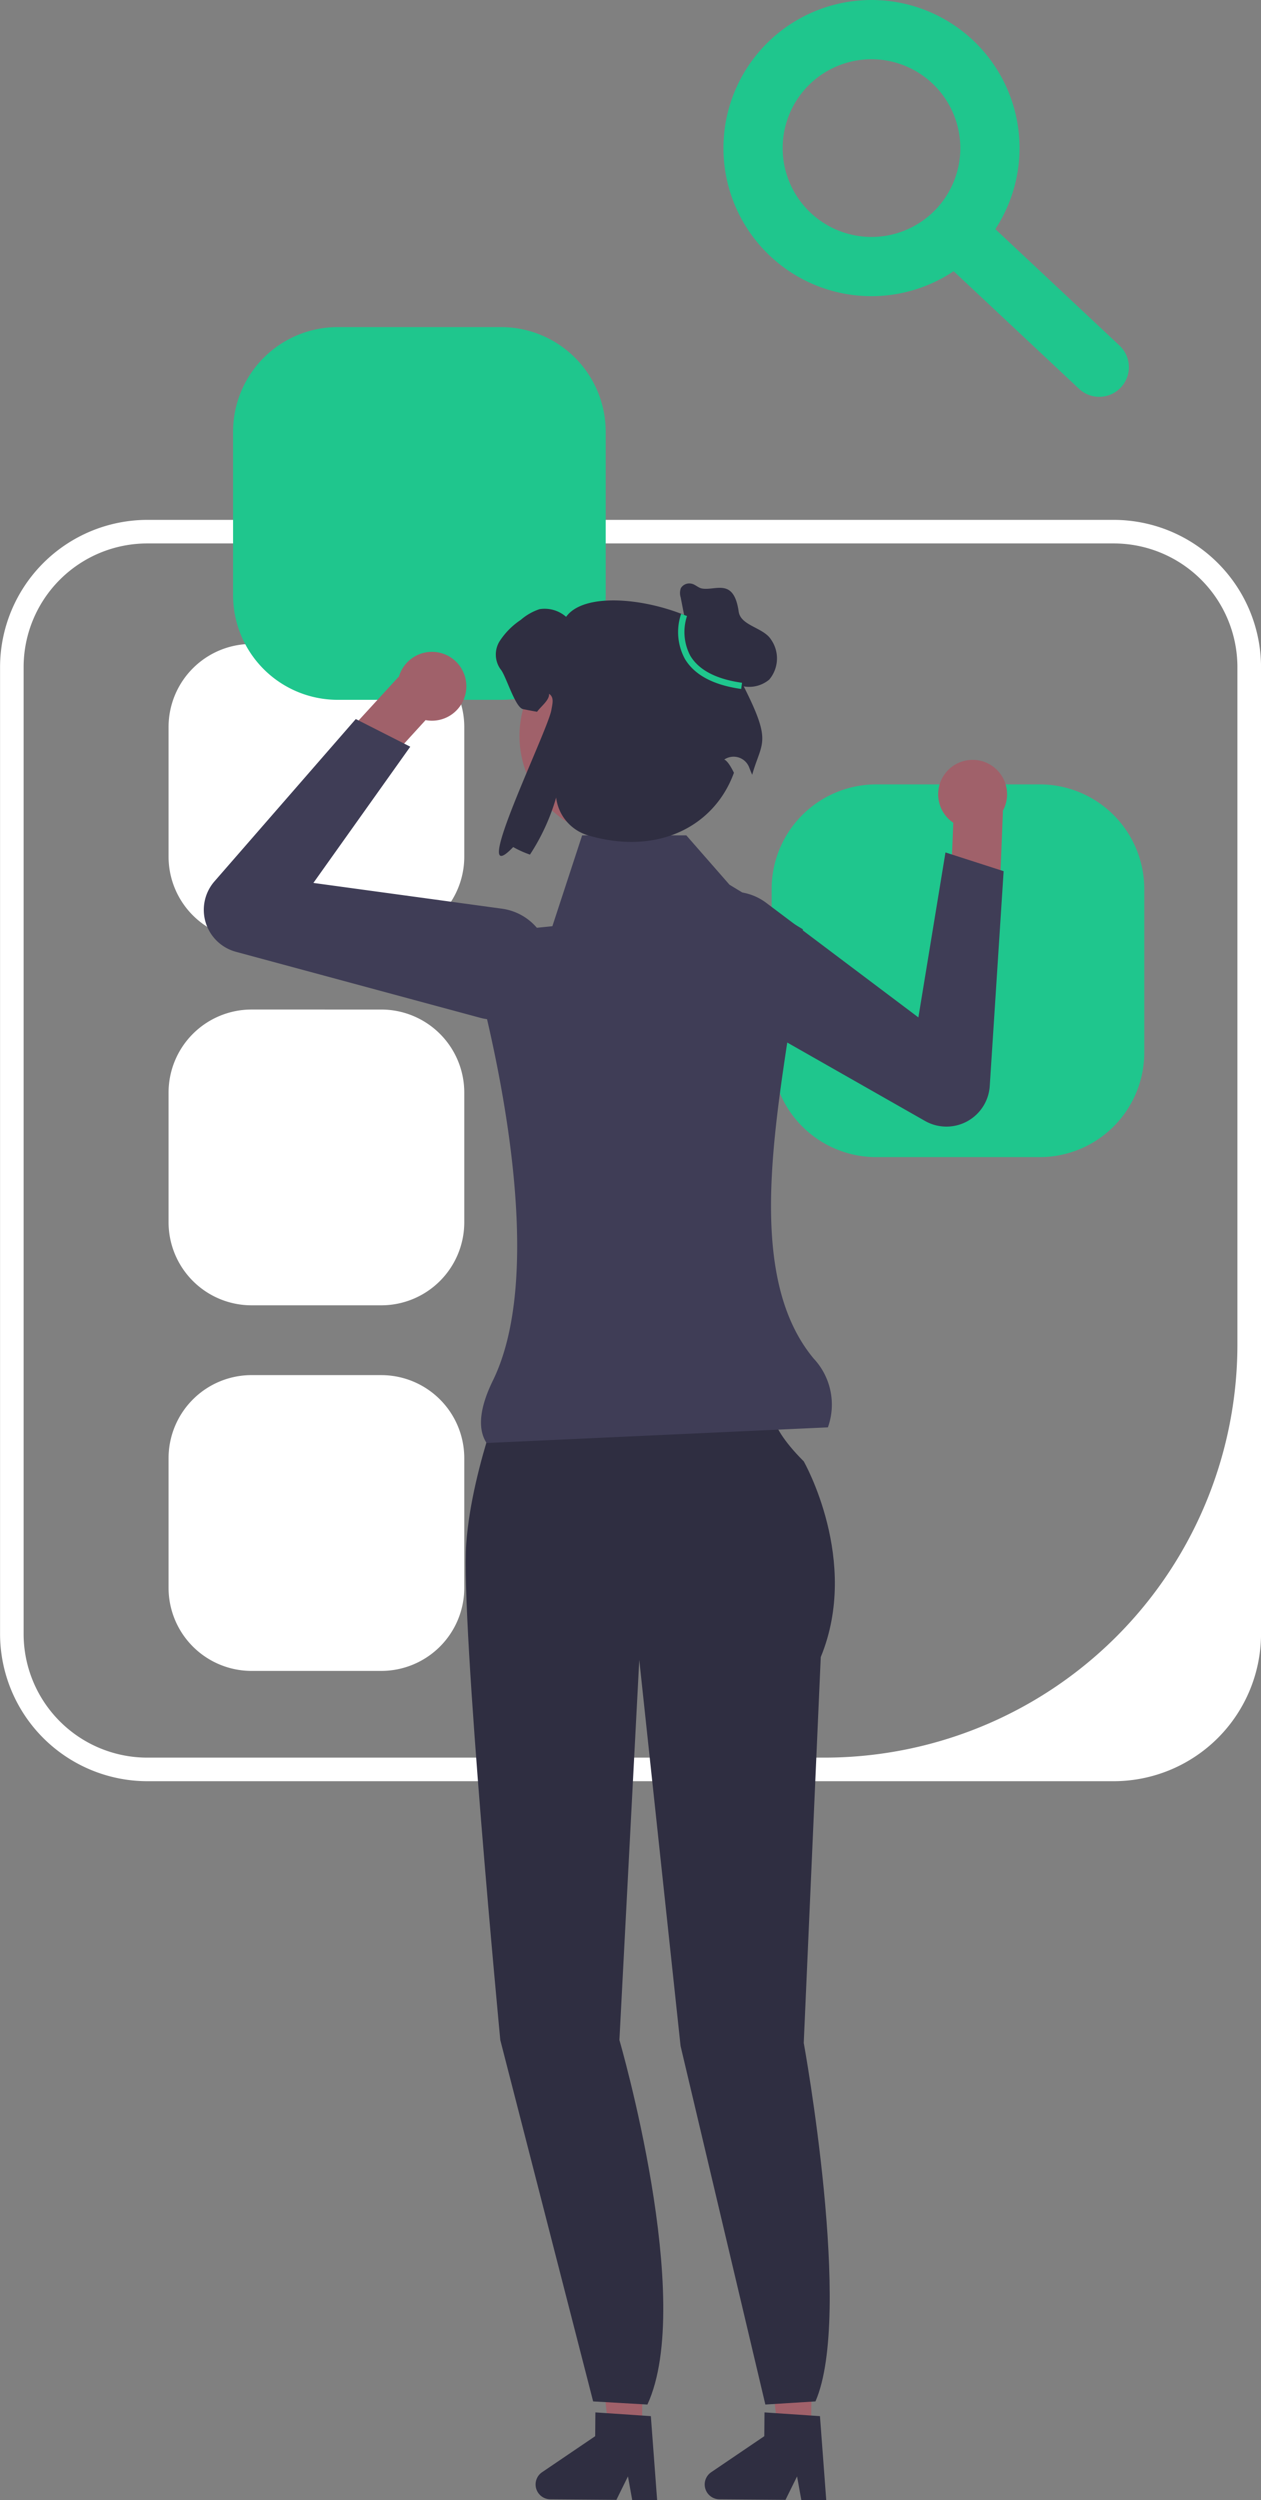 <svg xmlns="http://www.w3.org/2000/svg" width="105.302" height="208.722" viewBox="0 0 105.302 208.722">
  <rect x="0" y="0" width="105.302" height="208.722" fill="#808080" stroke="none"/>
  <g id="undraw_searching_re_3ra9" transform="translate(-77.233)">
    <g id="Group_15729" data-name="Group 15729" transform="translate(77.233 43.399)">
      <path id="Path_19661" data-name="Path 19661" d="M237.1,211.949H156.4a12.315,12.315,0,0,1-12.3-12.3v-80.7a12.315,12.315,0,0,1,12.3-12.3h80.7a12.315,12.315,0,0,1,12.3,12.3v80.7A12.315,12.315,0,0,1,237.1,211.949ZM156.4,108.616a10.333,10.333,0,0,0-10.333,10.333v80.7A10.333,10.333,0,0,0,156.4,209.981h56.527a34.5,34.5,0,0,0,34.5-34.5V118.949A10.333,10.333,0,0,0,237.1,108.616Z" transform="translate(-144.095 -106.647)" fill="#fff"/>
      <path id="Path_19662" data-name="Path 19662" d="M185.61,132.106a6.934,6.934,0,0,0-6.926,6.926v10.841a6.934,6.934,0,0,0,6.926,6.926h10.841a6.934,6.934,0,0,0,6.926-6.926V139.033a6.934,6.934,0,0,0-6.926-6.926Z" transform="translate(-164.607 -121.746)" fill="#fff"/>
      <path id="Path_19663" data-name="Path 19663" d="M185.61,207.106a6.934,6.934,0,0,0-6.926,6.926v10.841a6.934,6.934,0,0,0,6.926,6.926h10.841a6.934,6.934,0,0,0,6.926-6.926V214.033a6.934,6.934,0,0,0-6.926-6.926Z" transform="translate(-164.607 -166.226)" fill="#fff"/>
      <path id="Path_19664" data-name="Path 19664" d="M185.61,282.106a6.934,6.934,0,0,0-6.926,6.926v10.841a6.934,6.934,0,0,0,6.926,6.927h10.841a6.934,6.934,0,0,0,6.926-6.927V289.033a6.934,6.934,0,0,0-6.926-6.926Z" transform="translate(-164.607 -210.706)" fill="#fff"/>
    </g>
    <g id="Group_15728" data-name="Group 15728" transform="translate(94.249 27.308)">
      <path id="Path_19665" data-name="Path 19665" d="M200.652,67.106a8.737,8.737,0,0,0-8.728,8.728V89.494a8.737,8.737,0,0,0,8.728,8.728h13.661a8.737,8.737,0,0,0,8.728-8.728V75.834a8.737,8.737,0,0,0-8.728-8.728Z" transform="translate(-189.477 -67.106)" fill="#1fc68d"/>
      <path id="Path_19666" data-name="Path 19666" d="M311.171,160.919a8.737,8.737,0,0,0-8.728,8.728v13.661a8.737,8.737,0,0,0,8.728,8.728h13.661a8.737,8.737,0,0,0,8.728-8.728V169.646a8.737,8.737,0,0,0-8.728-8.728Z" transform="translate(-255.022 -122.743)" fill="#1fc68d"/>
      <g id="Group_15724" data-name="Group 15724" transform="translate(27.707 164.697)">
        <path id="Path_19667" data-name="Path 19667" d="M270.007,482.81l-2.775-.023L266,471.833l4.1.035Z" transform="translate(-261.118 -471.833)" fill="#a0616a"/>
        <path id="Path_19668" data-name="Path 19668" d="M254,500.9a1.242,1.242,0,0,0,1.23,1.252l5.518.046.966-1.958.355,1.968,2.082.019-.526-7.019-.724-.048-2.954-.2-.953-.064-.017,1.986-4.432,3.006A1.24,1.24,0,0,0,254,500.9Z" transform="translate(-253.998 -485.506)" fill="#2f2e41"/>
      </g>
      <g id="Group_15725" data-name="Group 15725" transform="translate(41.827 164.697)">
        <path id="Path_19669" data-name="Path 19669" d="M304.705,482.81l-2.775-.023L300.7,471.833l4.1.035Z" transform="translate(-295.816 -471.833)" fill="#a0616a"/>
        <path id="Path_19670" data-name="Path 19670" d="M288.7,500.9a1.242,1.242,0,0,0,1.23,1.252l5.518.046.966-1.958.355,1.968,2.082.019-.526-7.019-.724-.048-2.954-.2-.953-.064-.017,1.986-4.432,3.006A1.24,1.24,0,0,0,288.7,500.9Z" transform="translate(-288.696 -485.506)" fill="#2f2e41"/>
      </g>
      <path id="Path_19671" data-name="Path 19671" d="M243.491,281.178l11.249.355L265.4,283.9s-1.066,1.3,2.487,4.855c0,0,4.736,8.289,1.421,16.341l-1.421,32.208s4.143,22.7.978,29.931l-4.184.261-7.079-29.93-3.45-32.233-1.658,31.734s6.342,21.782,2.337,30.429l-4.531-.261-7.753-30.167s-3.316-34.813-2.842-41.444,3.789-14.446,3.789-14.446Z" transform="translate(-217.785 -194.065)" fill="#2f2e41"/>
      <g id="Group_15726" data-name="Group 15726" transform="translate(39.523 36.127)">
        <path id="Path_19672" data-name="Path 19672" d="M338.772,155.978a2.873,2.873,0,0,0-.893,5.162v0l-.218,5.284L341.7,168.3l.323-8.131H342a2.874,2.874,0,0,0-3.227-4.191Z" transform="translate(-314.811 -155.885)" fill="#a0616a"/>
        <path id="Path_19673" data-name="Path 19673" d="M284.394,186.1a4.655,4.655,0,0,1,6.091-7.011l12.7,9.56,2.262-13.772,4.857,1.564-1.159,17.934a3.624,3.624,0,0,1-5.409,2.916l-18.35-10.44A4.722,4.722,0,0,1,284.394,186.1Z" transform="translate(-283.033 -167.147)" fill="#3f3d56"/>
      </g>
      <g id="Group_15727" data-name="Group 15727" transform="translate(0 27.109)">
        <path id="Path_19674" data-name="Path 19674" d="M223.121,135.131a2.873,2.873,0,0,1-3,4.294l0,0-3.565,3.906-4.189-1.518,5.5-6,.019.02a2.874,2.874,0,0,1,5.242-.7Z" transform="translate(-201.599 -133.724)" fill="#a0616a"/>
        <path id="Path_19675" data-name="Path 19675" d="M208.973,172.446l-20.381-5.505a3.624,3.624,0,0,1-1.788-5.879l11.8-13.551,4.55,2.309-8.09,11.373,15.748,2.151a4.655,4.655,0,0,1-.611,9.267,4.723,4.723,0,0,1-1.232-.165Z" transform="translate(-185.91 -141.9)" fill="#3f3d56"/>
      </g>
      <path id="Path_19676" data-name="Path 19676" d="M271.405,220.8l-28.5,1.307c-.783-1.189-.571-2.976.525-5.214,4.139-8.451,1-24.438-1.119-32.763a3.927,3.927,0,0,1,3.4-4.9l2.687-.269,2.484-7.583h8.7l3.609,4.123,6.125,3.721c-1.115,11.484-5.865,27.7.9,35.833a5.624,5.624,0,0,1,1.19,5.742Z" transform="translate(-219.286 -128.947)" fill="#3f3d56"/>
      <circle id="Ellipse_856" data-name="Ellipse 856" cx="8.474" cy="8.474" r="8.474" transform="translate(26.363 25.66)" fill="#a0616a"/>
      <path id="Path_19677" data-name="Path 19677" d="M265.882,129.069c1.179-4.3-11.671-7.984-14.168-4.523a2.724,2.724,0,0,0-2.219-.64,4.591,4.591,0,0,0-1.567.894,6.19,6.19,0,0,0-1.76,1.772,2.107,2.107,0,0,0,.079,2.361c.438.5,1.207,3.184,1.865,3.316.459.094.845.169,1.178.223.3-.432,1.05-.974,1-1.5.447.3.284.816.194,1.348-.3,1.772-7.059,15.486-3.188,11.445a8.114,8.114,0,0,0,1.4.631,17.655,17.655,0,0,0,2.189-4.77l0,.032a3.761,3.761,0,0,0,2.716,3.147c5.811,1.683,10.511-.787,12.128-5.241-.592-1.2-.85-1.071-.8-1.107a1.391,1.391,0,0,1,2.072.66c.094.245.179.455.253.613C268.1,134.721,269.1,135.156,265.882,129.069Z" transform="translate(-221.456 -100.359)" fill="#2f2e41"/>
      <path id="Path_19678" data-name="Path 19678" d="M284.288,123.894l-.594-3.035a1.211,1.211,0,0,1,.018-.765.821.821,0,0,1,.858-.376c.331.048.578.35.907.408,1.143.2,2.655-.927,3.064,1.93.171,1.191,2.072,1.317,2.706,2.339a2.742,2.742,0,0,1-.154,3.333,2.613,2.613,0,0,1-2.7.4,5.876,5.876,0,0,1-2.25-1.755,20.26,20.26,0,0,0-1.927-2.14" transform="translate(-243.871 -98.303)" fill="#2f2e41"/>
      <path id="Path_19679" data-name="Path 19679" d="M288.515,132.2c-2.319-.324-3.9-1.167-4.7-2.506a4.7,4.7,0,0,1-.315-3.764l.49.182a4.245,4.245,0,0,0,.277,3.319c.714,1.193,2.167,1.951,4.318,2.252Z" transform="translate(-243.636 -101.991)" fill="#1fc68d"/>
    </g>
    <path id="Path_19680" data-name="Path 19680" d="M304.916,24.726a12.363,12.363,0,1,1,12.363-12.363A12.378,12.378,0,0,1,304.916,24.726Zm0-19.781a7.418,7.418,0,1,0,7.418,7.418A7.426,7.426,0,0,0,304.916,4.945Z" transform="translate(-154.907 0)" fill="#1fc68d"/>
    <path id="Path_19681" data-name="Path 19681" d="M349.162,58.351a2.46,2.46,0,0,1-1.69-.669l-11.6-10.875a2.472,2.472,0,0,1,3.381-3.608l11.6,10.875a2.473,2.473,0,0,1-1.69,4.276Z" transform="translate(-180.132 -25.223)" fill="#1fc68d"/>
  </g>
</svg>
